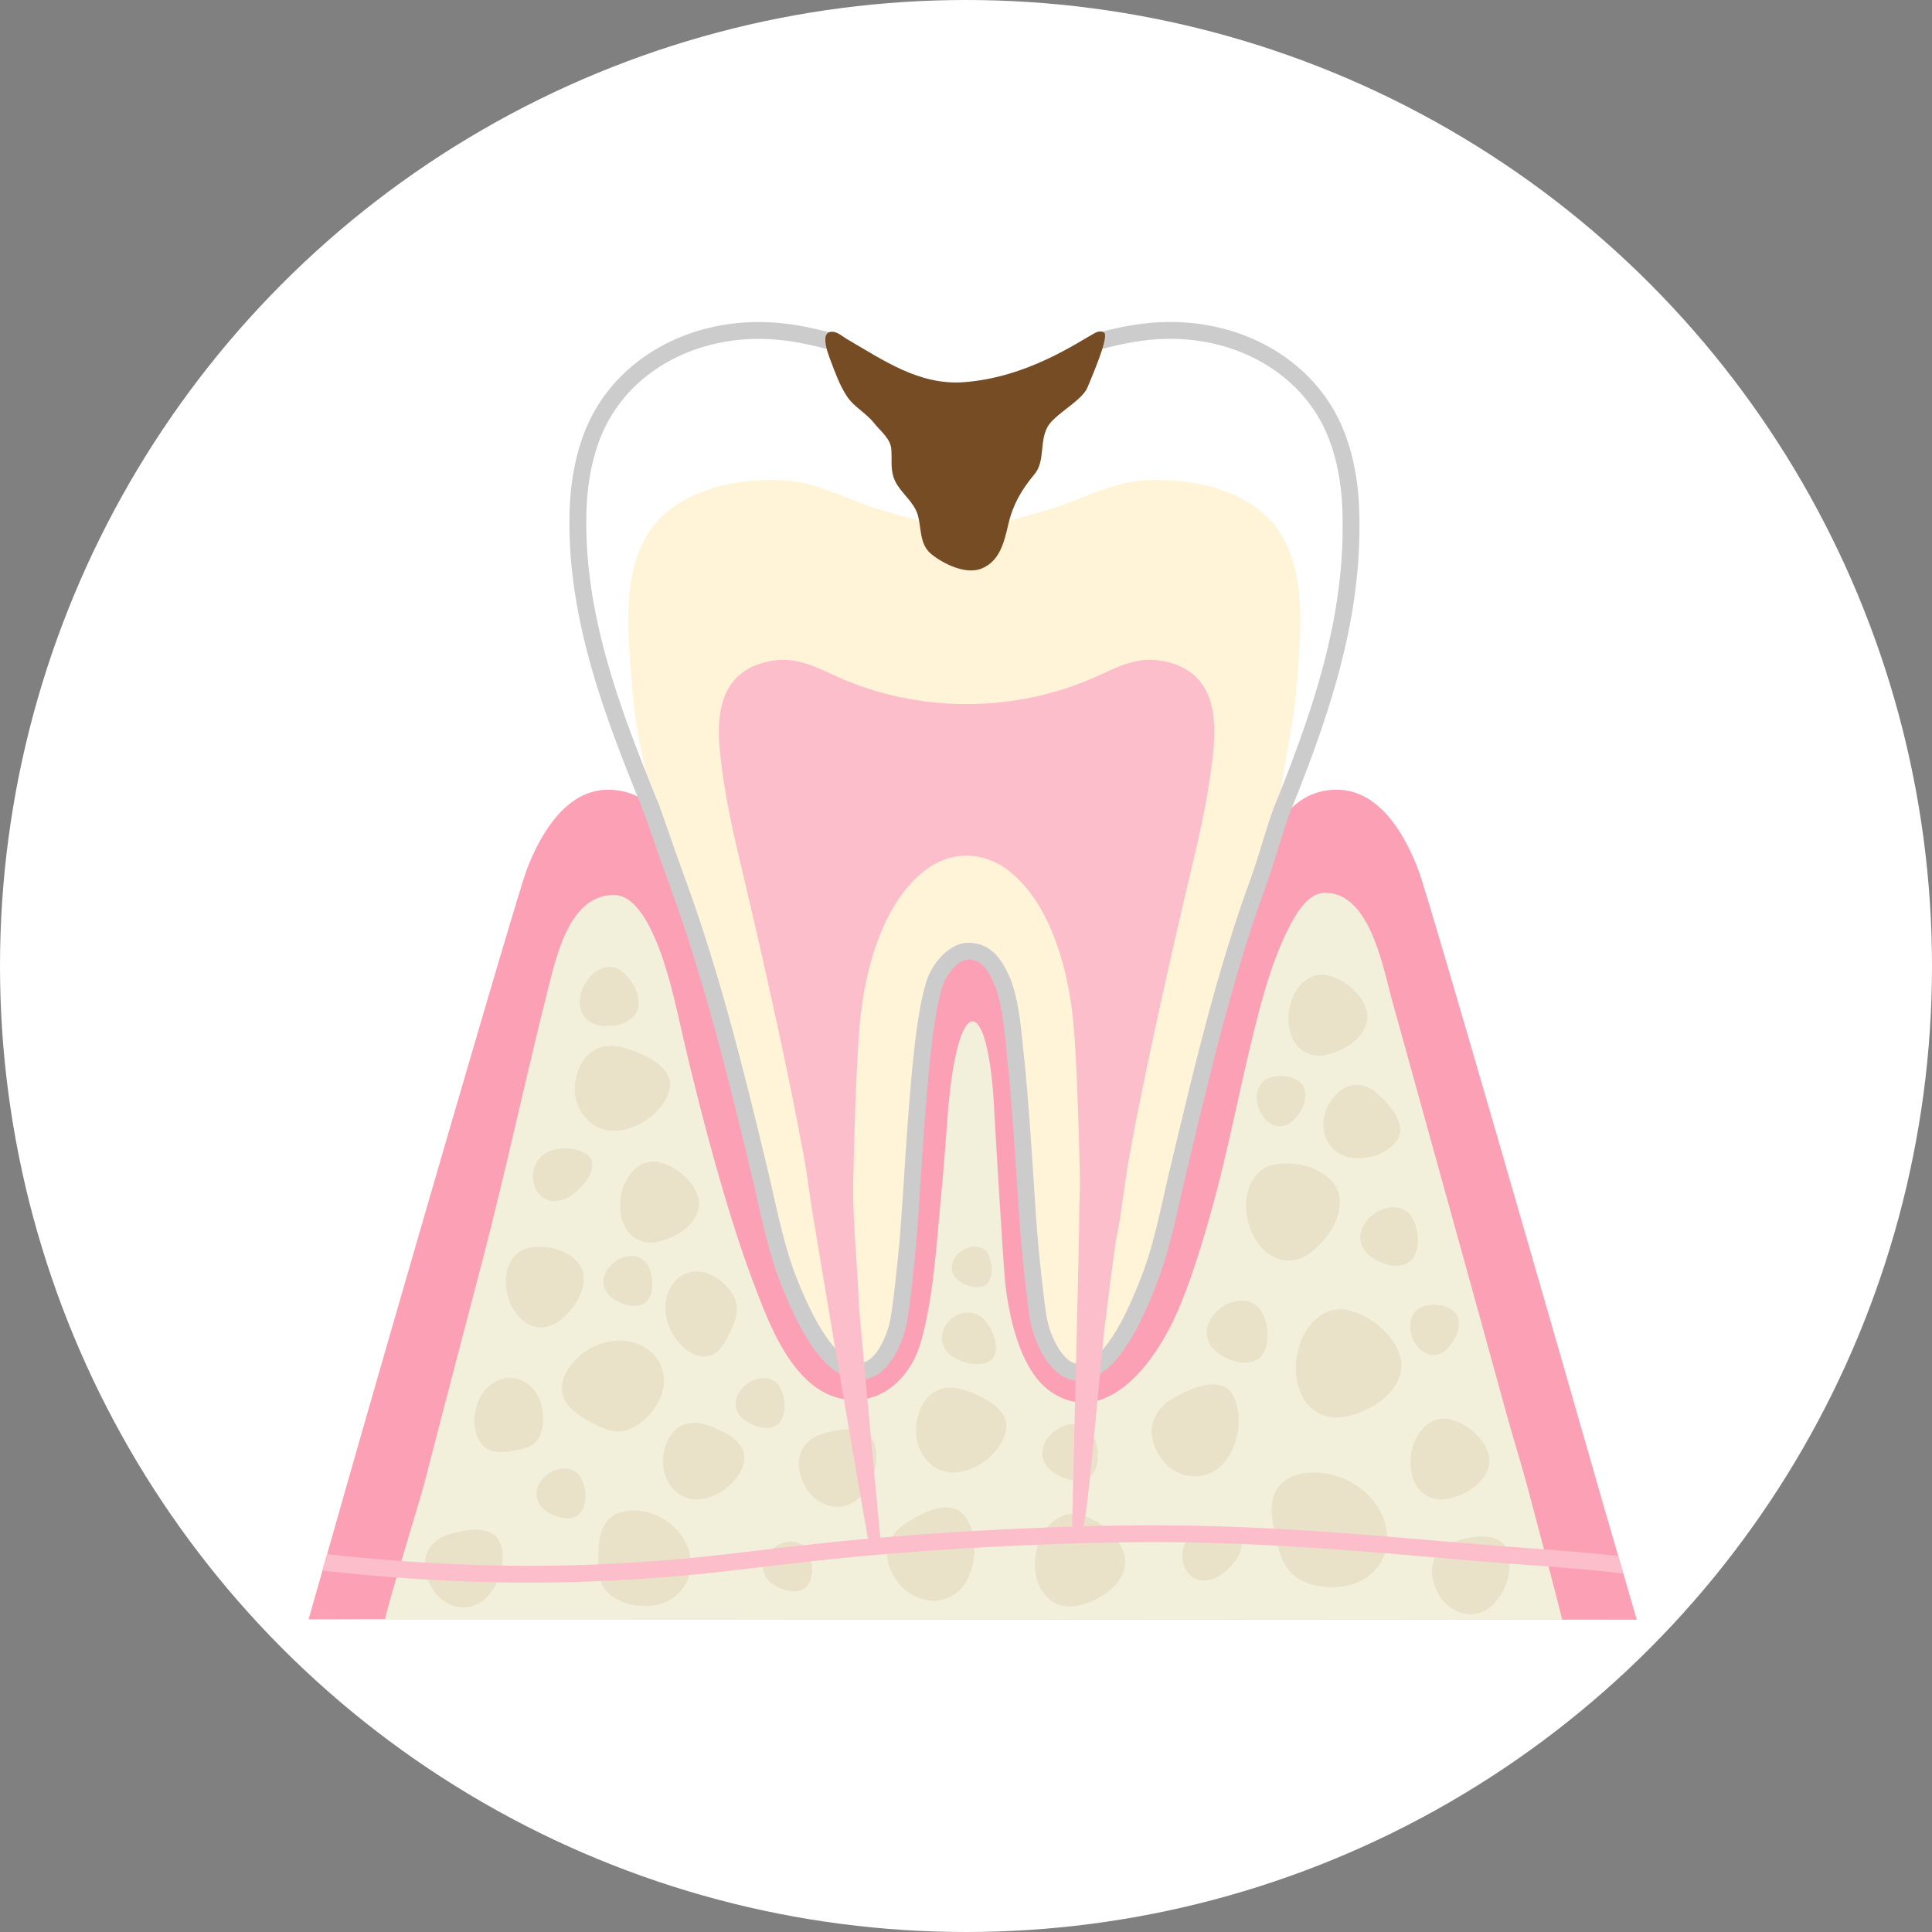 <svg width="144" height="144" fill="none" xmlns="http://www.w3.org/2000/svg"><rect width="100%" height="100%" fill="#808080" stroke="none"/><circle cx="72" cy="72" r="72" fill="#fff"/><path d="M121.998 120.723c-.017-.07-2.111-7.223-2.446-8.396-2.538-8.887-13.014-45.305-13.825-47.458-1.047-2.78-2.97-5.981-6.045-6.008-3.908-.035-5.598 4.015-6.38 8.165L72.509 64.67l-.05.486.003-.486-20.795 2.357c-.781-4.15-2.47-8.198-6.38-8.165-3.074.027-4.997 3.225-6.044 6.008-.778 2.068-10.518 35.696-13.508 46.21L23 120.698c.066-.037 99 .027 99 .027l-.002-.002z" fill="#FCA1B5"/><path d="M48.423 60.068c.703 1.968 1.432 3.938 2.154 5.919 2.496 6.86 4.292 14.092 6.002 21.223.673 2.803 1.192 5.737 2.27 8.424.873 2.179 2.767 6.521 5.251 6.571 1.556.031 2.6-2.234 2.903-3.895.22-1.209.559-4.549.663-5.74.262-2.969.558-9.18 1.041-13.747.178-1.683.436-3.786.914-5.408.33-1.126 1.416-2.515 2.55-2.515 1.364 0 2.022 1.072 2.531 2.237.085.193.159.392.219.596.477 1.621.603 3.409.781 5.092.484 4.567.78 10.776 1.041 13.746.105 1.192.443 4.532.664 5.741.302 1.662 1.434 3.998 2.992 3.969 2.484-.049 4.29-4.464 5.162-6.643 1.078-2.688 1.596-5.619 2.27-8.425 1.71-7.13 3.508-14.363 6.002-21.222.695-1.908 1.395-3.804 2.074-5.699l-47.48-.22-.004-.004z" fill="#FFF4D8"/><path d="M116.431 120.723c-.164-.822-2.111-8.092-2.322-8.909-.592-2.302-1.317-4.583-1.941-6.853a7634.12 7634.12 0 00-4.7-17.008c-1.228-4.441-2.461-8.88-3.691-13.32-.728-2.623-1.692-8.156-5.06-8.083-1.196.027-2.069 1.46-2.591 2.473-1.326 2.562-2.13 5.635-2.816 8.456-.915 3.767-1.815 8.318-2.825 12.045-.816 3.014-1.94 6.683-3.084 9.015-2.111 4.305-5.576 7.585-9.075 5.195-2.252-1.538-3.14-5.536-3.423-8.303-.172-2-.74-11.488-.782-12.36-.423-9.265-2.774-9.282-3.49.094-.147 1.93-.287 3.86-.47 5.786-.339 3.549-.583 7.811-1.533 11.107-.803 2.784-3.218 4.936-6.211 4.119-3.487-.95-5.201-5.783-6.256-8.56-1.9-4.996-3.8-12.146-5.066-17.525-.665-2.825-1.348-6.432-2.674-8.994-.522-1.012-1.406-2.356-2.602-2.382-3.197-.07-4.234 4.062-4.917 6.775-1.728 6.851-3.198 13.769-4.984 20.609-1.43 5.474-2.87 10.946-4.284 16.424-.312 1.209-2.696 8.943-2.941 10.172l87.742.027h-.004z" fill="#F2F0DB"/><path d="M49.22 104.169a4.643 4.643 0 01-1.762 2.077c-.66.408-1.254.54-1.898.394-.639-.143-1.285-.493-1.933-.874-.637-.397-1.277-.823-1.587-1.5-.306-.66-.192-1.563.457-2.446.63-.864 1.795-1.706 3.183-1.863 1.381-.188 2.608.385 3.239 1.244.654.859.712 2.003.302 2.967v.001zm-.512 15.498a4.547 4.547 0 01-2.69-.449c-.679-.36-1.081-.807-1.263-1.444-.18-.63-.178-1.373-.153-2.138.046-.76.116-1.54.569-2.163.439-.611 1.296-.985 2.39-.88 1.07.096 2.377.669 3.184 1.795.83 1.103.912 2.471.453 3.468-.449 1.018-1.436 1.666-2.488 1.811h-.002zm4.098-24.733c.788.306 1.356.867 1.707 1.385.348.534.477 1.026.39 1.572-.085.54-.334 1.095-.605 1.654-.285.549-.592 1.103-1.11 1.391-.506.285-1.222.227-1.942-.278a4.007 4.007 0 01-1.598-2.584c-.205-1.147.194-2.198.842-2.763.648-.584 1.544-.68 2.32-.377h-.004zm-12.54 9.504c.284.802.257 1.57.122 2.135-.148.574-.401.948-.827 1.178-.422.228-.956.333-1.505.422-.551.072-1.122.13-1.643-.13-.509-.251-.917-.859-1.023-1.716-.107-.838.089-1.925.762-2.707.654-.797 1.62-1.053 2.409-.84.803.201 1.428.869 1.707 1.66l-.002-.002zm60.668 13.598c-1.207.406-2.393.298-3.28.025-.901-.29-1.501-.743-1.898-1.473-.393-.721-.607-1.615-.799-2.54-.166-.925-.31-1.877.039-2.721.337-.828 1.232-1.457 2.544-1.561 1.283-.109 2.978.305 4.249 1.49 1.293 1.153 1.784 2.78 1.535 4.075-.23 1.317-1.198 2.306-2.39 2.703v.002zM52.08 89.431c.211 1.289-1.062 2.63-2.898 3.09-1.83.46-3.115-.925-2.947-3.03.22-2.142 1.738-3.21 2.947-2.846 1.225.284 2.653 1.437 2.898 2.784v.002zm31.763 26.668c.242 1.47-1.216 3.005-3.313 3.531-2.092.526-3.558-1.056-3.369-3.462.254-2.445 1.986-3.668 3.367-3.25 1.401.325 3.03 1.642 3.313 3.183l.002-.002zm20.582-14.702c.282 1.722-1.422 3.516-3.876 4.133-2.448.617-4.166-1.236-3.941-4.052.296-2.863 2.323-4.293 3.941-3.806 1.639.381 3.547 1.922 3.878 3.725h-.002zm6.565 7.188c.211 1.289-1.062 2.63-2.898 3.09-1.831.461-3.116-.924-2.947-3.03.222-2.14 1.737-3.21 2.947-2.846 1.224.284 2.652 1.438 2.898 2.784v.002zm-9.094-33.089c.211 1.288-1.063 2.63-2.899 3.09-1.83.46-3.115-.925-2.947-3.03.223-2.14 1.738-3.21 2.947-2.847 1.225.285 2.653 1.438 2.899 2.784v.003zm-54.318-.42c-.182.954-1.413 1.542-2.81 1.364-1.393-.176-1.933-1.492-1.279-2.912.703-1.432 2.032-1.763 2.78-1.18.782.532 1.481 1.722 1.307 2.728h.002zm51.911 13.233c.874 1.29.156 3.428-1.612 4.907-1.763 1.476-3.853.65-4.723-1.73-.83-2.45.286-4.42 1.786-4.665 1.476-.343 3.606.154 4.549 1.49v-.002zm-56.294 5.944c.726 1.07.13 2.847-1.337 4.073-1.463 1.225-3.198.54-3.92-1.435-.689-2.034.238-3.67 1.482-3.874 1.225-.285 2.993.127 3.775 1.236zm.778-7.981c.482.648-.081 1.844-1.271 2.741-1.186.896-2.46.567-2.881-.67-.393-1.276.414-2.404 1.37-2.621.946-.267 2.26-.118 2.784.55h-.002zm48.401 28.288c.482.648-.081 1.844-1.271 2.742-1.186.896-2.46.567-2.881-.67-.393-1.277.414-2.405 1.37-2.621.946-.267 2.26-.118 2.784.549h-.002zM48.301 96.875c-.478.644-1.617.598-2.61-.09-.99-.682-.933-1.882.068-2.689 1.039-.795 2.163-.519 2.523.215.402.708.507 1.877.02 2.564zm25.358-1.302c-.39.526-1.322.487-2.134-.072-.811-.56-.763-1.538.056-2.198.85-.65 1.768-.424 2.063.176.328.578.414 1.534.015 2.095v-.001zm20.418 5.421c-.594.799-2.01.743-3.245-.11-1.233-.849-1.16-2.341.083-3.344 1.292-.988 2.69-.644 3.136.267.5.88.631 2.334.024 3.187h.002zm11.22-7.184c-.561.756-1.9.702-3.066-.105-1.165-.803-1.096-2.213.079-3.16 1.221-.934 2.542-.609 2.966.252.472.832.596 2.206.023 3.013h-.002zm3.158 4.01c.534.595.298 1.746-.524 2.64-.82.892-1.956.631-2.558-.522-.584-1.192-.132-2.287.629-2.53.743-.29 1.879-.198 2.451.413h.002zM97.018 80.772c.534.594.298 1.745-.525 2.64-.82.891-1.956.63-2.557-.523-.585-1.19-.132-2.287.628-2.53.743-.29 1.88-.198 2.452.413h.002zm-22.904 20.275c-.327.731-1.538.839-2.773.265-1.23-.571-1.498-1.821-.664-2.792.877-.966 2.136-.832 2.715-.124.617.677 1.049 1.873.722 2.651zm-30.804 11.66c-.479.644-1.618.598-2.61-.089-.992-.683-.934-1.883.067-2.69 1.039-.795 2.163-.518 2.523.215.403.708.507 1.877.02 2.564zm14.842-6.736c-.477.644-1.617.598-2.61-.089-.99-.683-.933-1.883.068-2.69 1.039-.795 2.163-.518 2.523.215.402.708.507 1.877.02 2.564zm23.311 3.862c-.542.732-1.837.679-2.965-.1-1.124-.776-1.058-2.138.078-3.054 1.18-.903 2.457-.588 2.864.244.456.803.576 2.13.02 2.91h.003zm-21.263 8.32c-.478.645-1.618.598-2.61-.089-.991-.683-.933-1.882.067-2.689 1.04-.795 2.163-.519 2.523.215.403.708.507 1.877.02 2.563zM49.937 80.674c.137 1.205-1.374 3.16-3.592 3.558-2.244.402-3.83-1.631-3.448-3.704.374-2.091 1.866-2.91 3.566-2.444 1.726.5 3.346 1.365 3.475 2.59h-.001zm5.541 27.83c.116 1.089-1.174 2.852-3.069 3.212-1.917.364-3.273-1.472-2.948-3.344.319-1.888 1.594-2.625 3.047-2.205 1.476.45 2.86 1.23 2.97 2.337zm19.518-2.359c.13 1.206-1.3 3.16-3.401 3.559-2.127.402-3.629-1.632-3.267-3.706.354-2.092 1.767-2.91 3.377-2.444 1.635.499 3.17 1.364 3.291 2.589v.002zm29.311-21.528c-.292.992-2.055 2.03-3.835 1.612-1.802-.424-2.316-2.545-1.355-4.046.962-1.521 2.34-1.672 3.452-.745 1.12.961 2.043 2.175 1.738 3.179zM71.52 112.635c1.025.685 1.607 3.15.537 5.151-1.082 2.024-3.65 1.933-5.025.273-1.395-1.666-1.105-3.373.315-4.401 1.461-1.025 3.14-1.727 4.174-1.025v.002zm-6.605-5.505c.687.834.575 3.042-.801 4.433-1.393 1.409-3.512.672-4.257-1.068-.76-1.749-.105-3.096 1.33-3.587 1.466-.478 3.037-.631 3.728.222zm47.194 8.005c.686.834.574 3.042-.802 4.433-1.393 1.409-3.511.672-4.256-1.068-.761-1.749-.105-3.096 1.329-3.587 1.467-.478 3.038-.631 3.729.222zm-75.052-.505c.687.834.575 3.042-.8 4.433-1.394 1.408-3.512.671-4.257-1.068-.76-1.749-.105-3.096 1.329-3.588 1.466-.478 3.038-.63 3.728.223zm54.438-11.107c.94.732 1.266 3.208.012 5.138-1.27 1.952-3.79 1.727-4.979.011-1.207-1.724-.75-3.402.753-4.348 1.542-.942 3.268-1.552 4.216-.801h-.002z" fill="#EAE1C9"/><path d="M95.797 40.38c-1.75-3.504-6.109-4.684-9.954-4.613-2.939.054-5.073 1.46-7.796 2.247-1.963.569-4.04 1.236-6.149 1.261-2.142.027-4.172-.675-6.2-1.261-2.724-.79-4.858-2.193-7.795-2.247-3.845-.071-8.204 1.109-9.954 4.613-1.532 3.073-1.14 6.947-.888 10.296.128 1.709.345 3.41.693 5.087.358 1.72.414 2.177.843 3.818 0 0 2.43 5.232 3.329 6.958 1.675 3.221 3.326 8.641 4.309 12.194.845 3.055 1.567 6.078 2.374 9.144.547 2.079 1.143 4.453 1.714 6.098.772 2.225 1.765 6.124 3.497 5.979 1.165-.097 1.28-2.433 1.583-4.093.22-1.21.357-5.486.462-6.677.325-3.714.478-7.108.857-10.815.28-2.74.877-6.836 2.903-8.783 1.482-1.424 4.061-1.037 5.41.654 1.82 2.284 2.21 5.797 2.44 8.71.261 3.277.387 6.375.66 9.653.023.283.483 6.29.704 7.5.302 1.662.44 3.775 1.21 3.85 1.73.173 2.952-3.844 3.825-6.023.927-2.312 1.507-5.344 2.045-7.794.78-3.56 1.579-6.165 2.686-9.642.909-2.856 2.054-6.463 3.337-9.133.726-1.51 2.303-3.585 2.595-3.872l.414-1.838c.418-1.606.7-4.143 1.022-5.799.325-1.68.576-3.37.702-5.077.252-3.371.668-7.293-.88-10.395h.002z" fill="#FFF4D8"/><path d="M80.364 102.904c-2.01 0-3.26-2.742-3.576-4.483-.223-1.229-.565-4.6-.672-5.799-.098-1.118-.199-2.666-.317-4.458-.197-3.015-.422-6.432-.722-9.276l-.075-.747c-.143-1.428-.292-2.907-.683-4.234a4.051 4.051 0 00-.192-.52c-.592-1.357-1.122-1.862-1.956-1.862-.755 0-1.668 1.11-1.949 2.067-.456 1.55-.706 3.546-.892 5.298-.301 2.842-.524 6.261-.721 9.278-.118 1.791-.219 3.337-.318 4.456-.09 1.047-.435 4.502-.671 5.799-.39 2.15-1.672 4.445-3.531 4.41-2.736-.054-4.633-4-5.82-6.964-.85-2.117-1.359-4.385-1.852-6.577-.146-.648-.293-1.295-.446-1.935-1.747-7.287-3.521-14.388-5.982-21.155a323.13 323.13 0 01-1.23-3.463 375.63 375.63 0 00-.876-2.485.628.628 0 011.18-.422c.299.834.59 1.666.88 2.49.398 1.14.812 2.317 1.224 3.45 2.484 6.829 4.267 13.967 6.023 21.29.155.647.302 1.3.45 1.953.481 2.144.98 4.362 1.793 6.386 2.032 5.069 3.667 6.157 4.68 6.176h.018c1.014 0 1.96-1.75 2.256-3.38.215-1.183.552-4.501.656-5.683.097-1.105.198-2.645.316-4.43.187-2.877.422-6.458.725-9.326.192-1.805.451-3.874.935-5.52.42-1.427 1.745-2.967 3.152-2.967 1.732 0 2.542 1.322 3.106 2.612.096.221.178.448.243.67.424 1.442.579 2.978.728 4.464l.075.741c.304 2.868.538 6.45.726 9.325.116 1.784.217 3.326.315 4.43.105 1.183.44 4.497.656 5.684.298 1.64 1.332 3.453 2.346 3.453h.017c2.103-.04 3.912-4.55 4.594-6.25.81-2.023 1.31-4.239 1.791-6.383.147-.656.294-1.308.45-1.954l.318-1.337c1.587-6.63 3.228-13.485 5.58-19.95.353-.969.647-1.915.93-2.832.27-.875.551-1.783.884-2.713a.626.626 0 111.18.422c-.325.905-.6 1.797-.867 2.66-.288.93-.586 1.894-.948 2.891-2.328 6.399-3.96 13.218-5.54 19.814l-.32 1.337c-.154.64-.3 1.287-.446 1.937-.493 2.192-1.002 4.458-1.852 6.575-.907 2.266-2.797 6.979-5.733 7.037h-.042.002z" fill="#CCC"/><path d="M48.528 60.84a.63.63 0 01-.583-.393c-2.709-6.722-5.78-14.342-5.481-22.54.075-2.093.449-4.013 1.108-5.71 2.09-5.362 7.81-8.638 14.246-8.144 1.192.09 2.45.315 3.962.706a.63.63 0 01.451.764.625.625 0 01-.764.45c-1.438-.372-2.628-.585-3.744-.67-5.875-.447-11.093 2.504-12.98 7.349-.61 1.565-.954 3.347-1.025 5.3-.289 7.931 2.73 15.42 5.39 22.027a.627.627 0 01-.58.863v-.002zm47.056.076a.63.63 0 01-.58-.863c.096-.24.193-.478.288-.718 3.046-7.62 5.021-14.172 4.758-21.385-.07-1.953-.416-3.735-1.024-5.3-1.886-4.845-7.101-7.8-12.98-7.35-1.149.088-2.38.312-3.875.705a.626.626 0 11-.32-1.213c1.572-.412 2.874-.648 4.099-.743 6.432-.494 12.155 2.78 14.243 8.144.66 1.695 1.033 3.617 1.109 5.71.269 7.432-1.744 14.127-4.847 21.896l-.29.722a.628.628 0 01-.583.393l.002.002z" fill="#CCC"/><path d="M86.7 49.279c-2.157-.426-3.718.634-5.618 1.422a23.501 23.501 0 01-6.463 1.637 24.12 24.12 0 01-5.151 0 23.501 23.501 0 01-6.463-1.637c-1.9-.788-3.462-1.85-5.619-1.422-3.746.739-4.01 3.955-3.717 6.824.284 2.787.877 5.544 1.525 8.263l.011.052s3.35 13.945 4.878 22.753l.355 2.42c.311 2.14 4.293 25.606 4.405 25.859.12.273.801-.257.801-.427 0-.107-1.611-17.132-1.639-17.941-.108-3.117-.487-6.233-.402-9.377.027-1.165.056-2.33.091-3.496.037-1.245.081-2.487.136-3.731.048-1.103.102-2.204.183-3.305.022-.308.047-.615.076-.923.358-3.893 1.66-8.897 4.84-11.364 1.901-1.476 4.34-1.47 6.235 0 3.18 2.467 4.482 7.47 4.84 11.364.029.308.052.615.075.923.08 1.101.136 2.202.184 3.305.054 1.242.097 2.486.135 3.73.035 1.165.066 2.33.091 3.497.024 1.05-.06 2.1-.052 3.15.014 1.654-.57 23.287-.524 23.566.008.046.472.443.683-.093.406-1.022.696-4.686 1.68-14.922.03-.316.822-6.753.994-7.487.18-.768.267-1.551.38-2.331l.353-2.42c1.529-8.809 4.878-22.754 4.878-22.754l.012-.052c.646-2.719 1.24-5.476 1.525-8.262.292-2.87.029-6.086-3.717-6.825v.004z" fill="#FCBECA"/><path d="M61.517 25.243c-.037.552.296 1.376.397 1.645.338.896.667 1.815 1.192 2.624.542.834 1.43 1.246 2.032 2.01.456.582 1.232 1.159 1.294 1.947.068.84-.1 1.592.288 2.393.442.906 1.403 1.544 1.686 2.523.286.993.112 2.175.998 2.905.904.74 2.585 1.565 3.758 1.087 1.393-.569 1.69-2.028 2.002-3.342.34-1.431.976-2.54 1.922-3.666.834-.991.373-2.384.977-3.524.519-.98 2.58-1.948 3-2.985.351-.873 1.474-3.424 1.28-4.008-.027-.08-.311-.261-.712-.046-1.279.683-5.062 3.347-9.826 3.682-3.297.232-5.967-1.639-8.676-3.214-.313-.182-.675-.517-1.053-.546-.39-.029-.538.2-.559.52v-.005z" fill="#754C24"/><path d="M120.616 115.985c-2.225-.256-4.433-.426-6.621-.589-.573-.042-1.147-.085-1.72-.129-1.823-.139-3.677-.3-5.468-.453a525.916 525.916 0 00-6.664-.544c-4.689-.34-8.559-.522-12.177-.57-3.549-.049-7.46.032-12.302.253-4.1.188-8.2.472-12.19.848-2.303.216-4.63.489-6.877.754-.902.107-1.804.213-2.706.316-4.862.553-9.703.835-14.384.835h-.017c-4.88 0-9.95-.294-15.112-.868l-.347 1.221c5.279.596 10.466.901 15.459.901h.017c4.729 0 9.617-.284 14.526-.843a624.94 624.94 0 002.71-.316c2.243-.263 4.561-.536 6.848-.751a253.64 253.64 0 0112.13-.843c4.819-.221 8.704-.302 12.23-.254 3.593.049 7.44.229 12.103.567 2.217.161 4.469.354 6.646.542 1.796.155 3.652.314 5.48.455.575.044 1.149.087 1.724.129 2.355.175 4.719.351 7.097.641l-.383-1.302h-.002z" fill="#FCBECA"/></svg>
